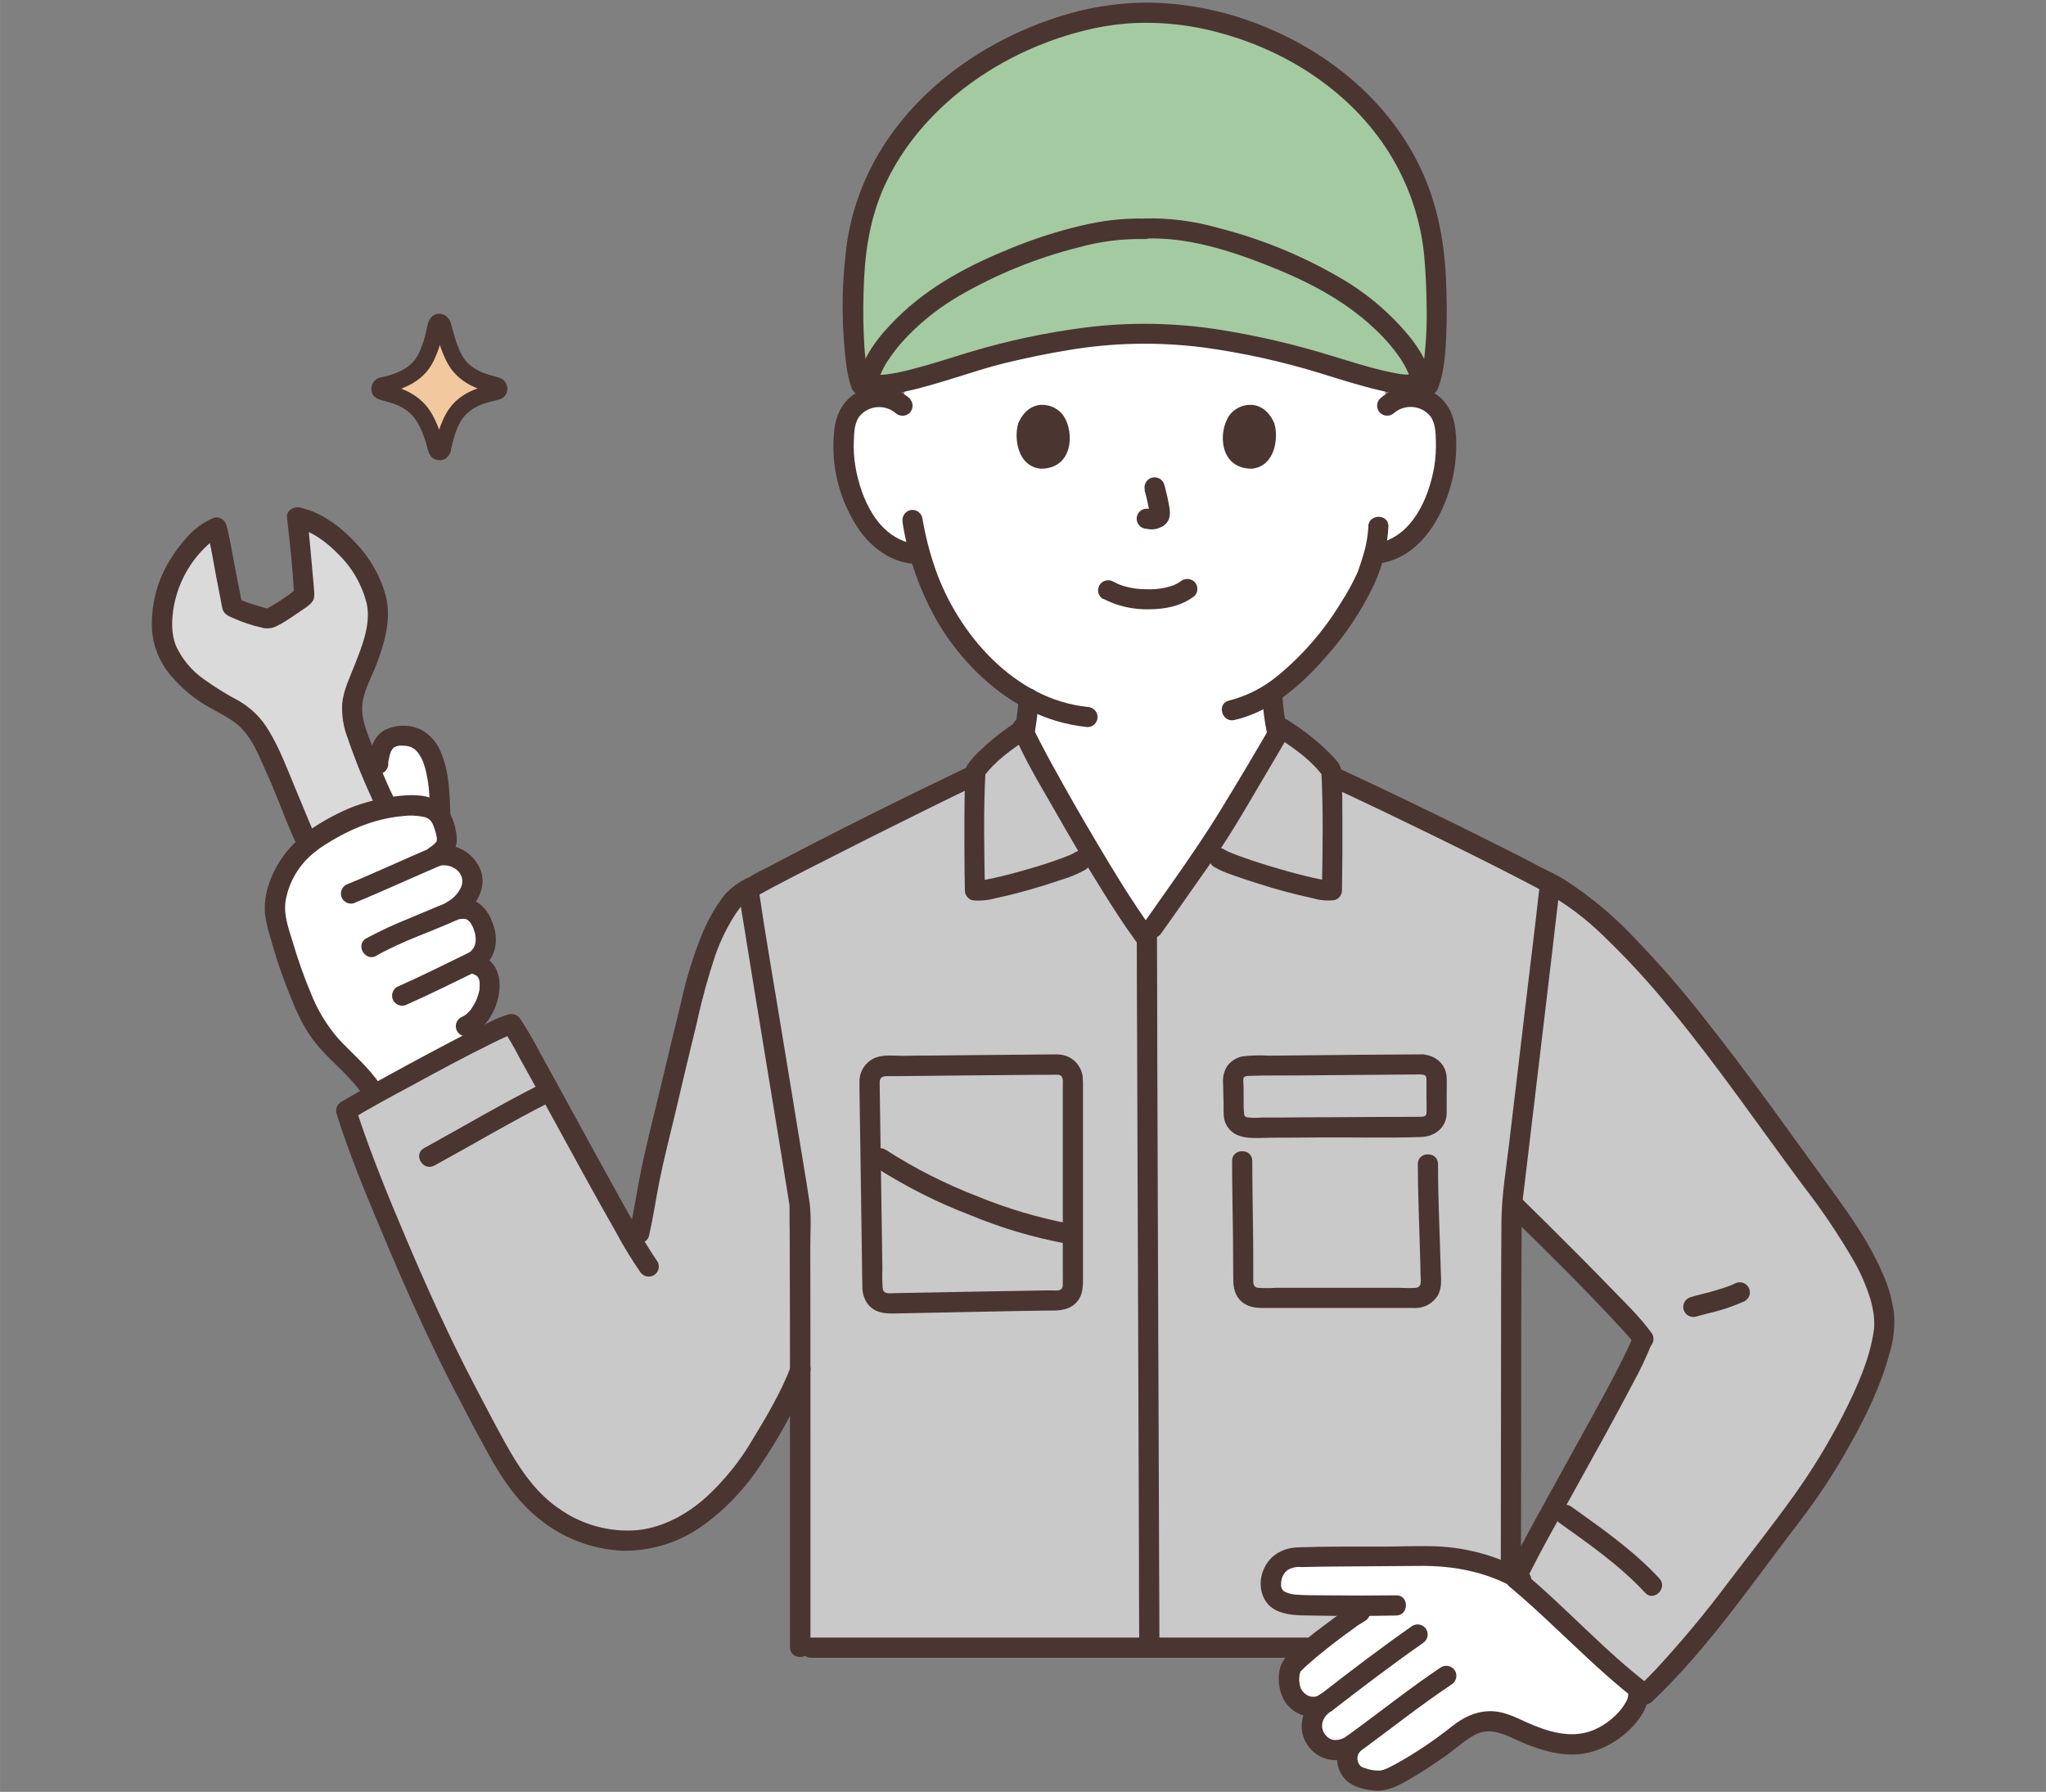 <?xml version="1.0" encoding="UTF-8"?>
<svg id="_レイヤー_1" data-name="レイヤー 1" xmlns="http://www.w3.org/2000/svg" width="50.05mm" height="43.84mm" version="1.1" viewBox="0 0 141.88 124.28">
  <rect x="0" y="0" width="141.88" height="124.28" fill="#808080" stroke="none"/>
  <defs>
    <style>
      .cls-1 {
        fill: #c9c9c9;
      }

      .cls-1, .cls-2, .cls-3, .cls-4, .cls-5, .cls-6 {
        stroke-width: 0px;
      }

      .cls-2 {
        fill: #4b3530;
      }

      .cls-3 {
        fill: #f2c99e;
      }

      .cls-4 {
        fill: #a4caa1;
      }

      .cls-5 {
        fill: #fff;
      }

      .cls-6 {
        fill: #dadada;
      }
    </style>
  </defs>
  <g>
    <path class="cls-5" d="M96.2,28.13c.55-.48,1.28-.69,2-.59.71.1,1.33.52,1.7,1.13.21.42.33.88.35,1.34.15,1.83-.2,3.67-1.02,5.31-.39.83-.95,1.57-1.65,2.16-.57.46-1.24.76-1.96.88l-.34.05c-.16.6-.34,1.11-.43,1.38-.51,1.4-3.16,5.88-6.61,8.2.01,1.62.16,1.86.42,3.33.24,1.36.16,2.57,2.05,3.25.13.05,2.22,1.01,2.5,1.14,0,0-2.81,8.11-13.72,8.11s-11.88-8.77-11.88-8.77c.23-.1,1.16-.43,1.29-.47,1.89-.68,1.81-1.89,2.05-3.25.19-.95.32-1.92.39-2.88-1.64-.93-3.09-2.17-4.28-3.63-1.52-1.86-2.62-4.02-3.25-6.34l-.64-.1c-.72-.12-1.4-.43-1.96-.88-.7-.59-1.26-1.33-1.65-2.16-.82-1.64-1.18-3.48-1.02-5.31.02-.47.14-.93.35-1.34.37-.61.99-1.03,1.7-1.13.72-.11,1.45.11,2,.59,0,0,.79-13.27,16.64-13.27s16.97,13.27,16.97,13.27Z"/>
    <path class="cls-5" d="M70.88,50.48c.56,1.39,2.66,5.03,3.3,6.14,1.26,2.22,3.65,6.19,5.19,8.3l.08.1.48-.67c.81-1.14,3.1-4.41,3.61-5.13,1.1-1.55,4.2-6.83,5.32-8.75"/>
    <path class="cls-2" d="M67.79,55.73c.58-.24,1.18-.41,1.76-.66.76-.32,1.36-.94,1.68-1.7.21-.64.35-1.3.42-1.97.19-.97.32-1.96.39-2.95,0-.39-.31-.7-.7-.7s-.7.31-.7.7c-.06.84-.18,1.68-.33,2.51-.07.62-.19,1.24-.35,1.84,0,0-.08.2-.03.09-.03.06-.06.13-.09.18-.05.1-.11.19-.19.26-.22.23-.49.41-.79.52-.47.19-.95.33-1.42.52-.37.11-.58.49-.49.86.1.37.49.59.86.49h0Z"/>
    <path class="cls-2" d="M87.54,48.23c.03.88.14,1.76.32,2.62.1.75.24,1.49.41,2.23.23.78.76,1.44,1.46,1.83.22.12.44.22.67.31.31.12-.15-.07.1.04.23.1.46.21.69.31.56.25,1.11.51,1.66.76.34.18.76.07.96-.25.19-.33.08-.76-.25-.96-.6-.27-1.2-.55-1.8-.82-.59-.27-1.31-.46-1.77-.93-.47-.49-.51-1.31-.63-2.05-.17-1.07-.4-2.01-.42-3.08-.02-.9-1.42-.91-1.4,0h0Z"/>
    <path class="cls-1" d="M51.92,61.69c.57-.45,10.79-5.61,15.99-8.1,0,0,1.91-.81,3.71-1.56.86,1.65,2.1,3.79,2.56,4.61,1.26,2.22,3.65,6.19,5.19,8.3l.08.1.48-.67c.81-1.14,3.1-4.41,3.61-5.13.88-1.24,3.05-4.88,4.45-7.27,1.31.53,2.49,1.01,2.49,1.01,4.53,2.01,12.96,6.16,16.21,7.88l.53.26c5.11,2.53,11.2,10.68,17.38,19.35,2.02,2.84,6.6,8.24,6.02,11.95-.62,3.96-3.97,9.55-6.36,12.66-3.28,4.26-6.66,9.1-10.19,12.44-2.62-1.98-6.43-5.9-8.98-8.02,1.73-3.58,7.88-14.11,8.76-16.47,1.89,1.18-6.21-6.87-8.91-9.5l-.06-.06c-.01.09-.02.15-.02.19-.04,1.67-.06,18.43-.07,30.63h-49.27c0-5.3.01-12.91,0-19.24-.59,1.5-1.31,2.94-2.16,4.3-1.12,1.79-1.29,2.29-2.96,4.11-2.6,2.85-6.26,4.46-10.33,2.71-3.99-1.71-5.36-5.34-7.17-8.64-3.57-6.51-7.8-17.02-8.87-20.47,1.57-.95,10.42-5.81,11.46-6.02.82,1.17,6.2,11.35,8.63,15.43.13-.54.24-.95.24-.95.18-.78.81-4.63,1.26-6.12,1.08-4.6,2.13-9.06,2.8-11.61.4-1.55,1.27-3.93,2.5-5.39.4-.33.83-.62,1.28-.88"/>
    <path class="cls-2" d="M67.56,52.98c-4.85,2.32-9.67,4.71-14.42,7.22-.6.28-1.17.61-1.72.99-.27.27-.27.72,0,.99.28.26.71.26.99,0-.26.2-.05.05.02,0,.1-.06.2-.12.3-.17.3-.17.61-.33.92-.5.96-.51,1.93-1.01,2.9-1.5,2.56-1.31,5.13-2.6,7.71-3.87,1.33-.66,2.67-1.31,4.01-1.95.33-.2.44-.62.25-.96-.2-.33-.62-.44-.96-.25h0Z"/>
    <path class="cls-2" d="M90.12,53.58c2.72,1.21,5.39,2.49,8.07,3.79,2.53,1.23,5.05,2.47,7.55,3.77.42.22.84.44,1.25.67.13.07.26.15.39.22.08.05.36.25.09.04.28.26.71.26.99,0,.27-.27.27-.72,0-.99-.5-.35-1.03-.66-1.59-.92-1.06-.56-2.12-1.1-3.19-1.63-2.82-1.42-5.66-2.8-8.51-4.15-1.44-.68-2.89-1.36-4.34-2.01-.34-.18-.76-.07-.96.25-.19.33-.08.76.25.96Z"/>
    <path class="cls-2" d="M51.81,60.9c-.58.28-1.11.67-1.55,1.15-.6.78-1.1,1.63-1.49,2.53-.65,1.58-1.17,3.22-1.53,4.89-.5,2.02-.98,4.04-1.46,6.06-.43,1.82-.91,3.64-1.29,5.47-.3,1.43-.5,2.89-.83,4.32-.2.88,1.15,1.25,1.35.37.28-1.21.46-2.46.7-3.68.33-1.66.76-3.3,1.15-4.95.48-2.06.97-4.11,1.47-6.16.34-1.58.77-3.13,1.28-4.67.35-.98.81-1.93,1.37-2.8.12-.19.26-.37.4-.55.03-.03.06-.06.1-.09-.11.1.12-.09.15-.1.29-.21.59-.4.89-.57.79-.44.08-1.65-.71-1.21h0Z"/>
    <path class="cls-2" d="M56.24,114.98h47.77c.9,0,.9-1.4,0-1.4h-47.77c-.9,0-.9,1.4,0,1.4Z"/>
    <path class="cls-5" d="M25.76,75.6c-.93-1.46-2.8-2.74-3.77-4.3-1.19-1.91-2.34-5.47-2.66-6.84-.85-2.06.43-4.7,2.2-6.01,1.41-.99,2.6-1.68,4.24-2.12.81-2.85-.25-5.49,2.44-5.28,2.21.17,2.24,3.74,2.3,5.47.76,1.83.69,2.2-.35,2.91.99-.33,2.07.14,2.51,1.09.39.84-.14,2.02-1.26,2.66,1.57-.51,1.96.62,2.19,1.26.37,1.01-.04,2.02-.91,2.4,2.37.32,1.11,3.77-.34,4.36l.62.88-7.21,3.52Z"/>
    <path class="cls-6" d="M21.33,58.45c-.28-.56-1.76-4.22-2.15-5.07-.68-1.47-1.27-3.2-2.82-4.09-1.77-1.01-3.28-1.77-4.45-3.56-.92-1.41-.76-3.14-.34-4.72.53-2,2.38-4.1,3.45-4.45.18.59.91,4.58,1.1,5.49.32.22,2.1.85,2.54.83.44-.14,1.82-1.07,2.44-1.58-.05-.89-.4-4.59-.5-5.44,2.7.56,6.03,4.31,5.57,7.34-.25,1.67-.89,3-1.49,4.54-.62,1.59-.07,2.84.53,4.32.32.79.91,2.44,1.48,3.56l-5.36,2.82Z"/>
    <path class="cls-2" d="M21.93,58.1c-.23-.45-.38-.86-.55-1.25-.29-.69-.57-1.38-.86-2.07-.57-1.37-1.11-2.83-1.88-4.1-.5-.86-1.22-1.57-2.08-2.07-.86-.45-1.69-.97-2.48-1.54-.79-.57-1.43-1.33-1.85-2.21-.39-.9-.34-1.94-.16-2.89.31-1.6,1.12-3.05,2.32-4.16.14-.13.28-.25.43-.35.08-.06.17-.11.25-.15.03-.02.06-.03.09-.05.11-.05-.14.05.03-.01l-.86-.49c.29,1.02.44,2.09.64,3.13.12.6.23,1.2.35,1.8.03.19.07.38.11.56.11.36.43.49.74.62.62.28,1.27.5,1.94.65.32.1.67.08.98-.05.27-.13.54-.27.79-.44.33-.21.65-.43.97-.65.31-.22.81-.49.92-.88.03-.22.03-.44,0-.66-.02-.31-.05-.62-.08-.92-.12-1.35-.23-2.7-.39-4.04l-.89.68c1.2.26,2.24,1.03,3.08,1.91.95.93,1.62,2.11,1.94,3.4.3,1.42-.32,2.94-.84,4.26-.34.87-.76,1.71-.86,2.65-.05.82.08,1.65.38,2.42.56,1.64,1.22,3.24,1.97,4.8.4.81,1.61.1,1.21-.71-.68-1.36-1.2-2.81-1.74-4.23-.28-.74-.53-1.53-.41-2.34.13-.89.62-1.74.94-2.58.58-1.51,1.06-3.12.69-4.74-.38-1.42-1.11-2.72-2.14-3.78-1.02-1.1-2.35-2.09-3.84-2.42-.4-.09-.94.2-.89.68.21,1.8.4,3.63.5,5.44l.2-.5c-.38.3-.77.58-1.18.85-.21.14-.43.27-.65.4-.09.05-.2.09-.28.15-.09.06.14-.07.13-.01,0,0,.06.01-.04,0-.04,0-.08-.02-.13-.03-.11-.02-.22-.05-.32-.08-.23-.07-.46-.14-.69-.22-.34-.09-.67-.23-.97-.41l.32.42c-.2-.95-.37-1.91-.56-2.87-.17-.87-.3-1.77-.54-2.62-.11-.37-.49-.59-.86-.49-.8.34-1.49.87-2.03,1.54-.72.82-1.3,1.76-1.71,2.78-.4,1.05-.59,2.17-.56,3.29.05,1.2.49,2.34,1.26,3.27.66.8,1.45,1.49,2.33,2.04.83.53,1.84.92,2.55,1.61.69.67,1.11,1.57,1.49,2.43.16.35.32.71.47,1.06.05.11.1.23.15.34.09.2.06.15.14.33.59,1.4,1.1,2.87,1.78,4.23.4.81,1.61.1,1.21-.71h0Z"/>
    <path class="cls-2" d="M21.87,59.04c1.83-1.28,3.83-2.24,6.07-2.44.46-.06.94-.04,1.39.05.29.04.55.22.67.49.11.26.2.53.26.8.01.05.02.11.03.16,0-.06,0-.05,0,.03,0,.03,0,.31,0,.13,0,.08-.04.16-.11.21-.12.13-.26.24-.41.33-.63.43-.26,1.51.54,1.28.68-.2,1.49.07,1.72.79.06.27.02.56-.13.8-.2.37-.51.68-.88.88-.67.4-.23,1.52.54,1.28.2-.07.41-.11.62-.1.1,0,.2.04.28.1-.1-.08.09.09.11.11.11.11-.03-.06.05.06.05.07.09.15.13.22.02.04.04.07.05.11-.03-.07-.03-.07-.01-.03.31.74.33,1.51-.48,1.9-.52.25-.42,1.19.17,1.28.19.02.38.08.54.18.07.04-.07-.06.03.02.01.01.13.13.07.06-.03-.04.08.13.1.18-.06-.13,0,0,0,.03.01.05.03.1.04.15.03.13,0-.05,0,.03,0,.05,0,.11,0,.16,0,.1,0,.2-.01.3,0,.08.02-.08,0,.05-.01.06-.02.11-.04.17-.09.41-.27.79-.51,1.13-.03.06-.07.11-.12.16-.07.08-.15.16-.23.23-.01.01-.14.12-.07.06s-.08.05-.08.05c-.08.05-.16.09-.25.13-.33.2-.44.62-.25.96.2.33.62.44.96.25,2.08-.91,3.09-5.2.17-5.64l.17,1.28c.67-.33,1.16-.94,1.33-1.67.12-.63.04-1.28-.23-1.87-.18-.51-.51-.95-.94-1.26-.59-.38-1.33-.34-1.98-.15l.54,1.28c1.1-.65,2.08-2,1.63-3.34-.51-1.38-2.01-2.12-3.42-1.69l.54,1.28c.68-.47,1.28-1.05,1.2-1.95-.09-.96-.48-2.08-1.38-2.54-.86-.44-1.9-.4-2.84-.28-1.1.14-2.18.41-3.21.82-1.1.47-2.14,1.06-3.11,1.76-.33.2-.44.62-.25.96.2.33.62.44.96.25h0Z"/>
    <path class="cls-2" d="M24.54,62.64c1.07-.44,2.13-.91,3.2-1.38.58-.26,1.17-.51,1.75-.77.22-.09.43-.19.65-.28l.23-.1c.19-.08-.16.07.01,0,.37-.11.58-.49.49-.86-.1-.37-.49-.59-.86-.49-.96.39-1.91.83-2.87,1.25-.61.27-1.22.53-1.83.8-.25.11-.5.22-.75.32-.06.03-.39.17-.17.07-.08.03-.16.07-.24.1-.37.11-.58.49-.49.86.11.37.49.59.86.49h0Z"/>
    <path class="cls-2" d="M26.11,66.28c1.86-1.05,3.71-1.62,5.62-2.49.33-.2.44-.62.25-.96-.2-.33-.62-.44-.96-.25-.05.02-.1.05-.15.07l-.09.04c-.11.05.17-.07.01,0-.2.08-.4.17-.61.25-.56.23-1.11.47-1.67.7-1.06.42-2.1.9-3.11,1.44-.79.44-.08,1.66.71,1.21h0Z"/>
    <path class="cls-2" d="M28.24,69.66c1.66-.73,3.28-1.55,4.91-2.34.33-.2.44-.62.25-.96-.2-.33-.62-.44-.96-.25-1.63.79-3.25,1.61-4.91,2.34-.33.2-.44.62-.25.96.2.33.62.44.96.25h0Z"/>
    <path class="cls-2" d="M21.17,57.83c-1.16.87-2.04,2.07-2.51,3.44-.24.68-.34,1.39-.29,2.11.08.57.21,1.13.39,1.68.32,1.19.71,2.36,1.16,3.5.49,1.26,1.02,2.56,1.85,3.64,1.02,1.34,2.47,2.34,3.39,3.75.49.75,1.71.05,1.21-.71-.79-1.21-1.92-2.13-2.9-3.19-.82-.94-1.47-2.02-1.92-3.18-.47-1.12-.88-2.27-1.22-3.43-.28-.94-.68-1.93-.53-2.93.23-1.38.98-2.61,2.09-3.46.32-.2.43-.62.25-.96-.2-.33-.62-.44-.96-.25h0Z"/>
    <path class="cls-2" d="M26.91,52.96s.01-.09.02-.13c0,.03-.02.13,0,0,.01-.07.02-.14.04-.22.03-.15.07-.3.12-.44.05-.16-.04.05.02-.05.04-.05.07-.12.1-.17-.07.11-.02.03.03-.03.02-.02.05-.04.07-.07.05-.05-.13.06,0,0,.03-.01.18-.09.1-.06-.08.03.1-.03.13-.04.04,0,.08-.02.12-.03-.03,0-.14,0,0,0,.1,0,.19-.01.29,0s.2,0,.3.02c-.14-.01,0,0,.06.02s.12.04.18.05c.12.03,0,0-.02-.01.04.02.08.04.11.06.05.03.1.06.15.09.1.06,0,0-.02-.02.02.02.05.04.08.07.04.04.09.08.13.13.02.03.04.05.07.08.06.06-.07-.11,0,0s.15.22.21.34c.03.06.06.12.09.18.01.03.05.12,0-.01.02.04.04.09.05.13.11.29.19.59.25.9.03.14.05.28.08.43,0,.03.04.28.02.12,0,.08.02.16.03.25.07.65.09,1.29.11,1.94,0,.39.31.7.7.7s.7-.31.7-.7c-.05-1.4-.07-2.88-.61-4.19-.24-.71-.74-1.31-1.4-1.68-.81-.39-1.75-.38-2.55.02-.85.48-1.03,1.46-1.14,2.35,0,.39.31.7.7.7.38,0,.69-.32.7-.7h0Z"/>
    <path class="cls-2" d="M56.2,114.26c0-4.92,0-9.84,0-14.76,0-4.36,0-8.71-.01-13.07,0-.98.08-2.03-.05-3.01-.12-.84-.26-1.68-.4-2.52-.58-3.55-1.16-7.11-1.75-10.66-.46-2.81-.95-5.61-1.36-8.42,0-.01-.02-.18-.02-.18,0,0,.03.24,0,.04-.01-.38-.32-.69-.7-.7-.39,0-.7.31-.7.7.1.87.25,1.73.39,2.59.26,1.61.52,3.21.78,4.82.6,3.68,1.21,7.36,1.81,11.04.18,1.1.36,2.2.53,3.29.02.11.03.23.05.34-.04-.19-.01-.18-.02-.04,0,.08,0,.15,0,.23,0,.49,0,.98.01,1.47.02,4.07.02,8.14.02,12.21,0,5.01,0,10.03,0,15.04v1.58c0,.9,1.4.9,1.4,0h0Z"/>
    <path class="cls-2" d="M106.72,61.84c-.25,2.29-.54,4.58-.81,6.87-.42,3.57-.85,7.14-1.27,10.71-.21,1.74-.5,3.48-.52,5.24-.03,3.78-.03,7.55-.03,11.33,0,5.47-.02,10.94-.02,16.42,0,.65,0,1.29,0,1.94,0,.9,1.4.9,1.4,0,0-5.47.01-10.95.02-16.42,0-4.15,0-8.3.03-12.45-.02-.69,0-1.39.05-2.08.12-.97.23-1.94.35-2.91.41-3.48.83-6.95,1.24-10.43.31-2.64.63-5.27.93-7.91.01-.09.02-.19.03-.28,0-.39-.31-.7-.7-.7-.38,0-.69.32-.7.7h0Z"/>
    <path class="cls-2" d="M78.83,64.93c0,2.07.01,4.14.02,6.21.01,3.82.03,7.64.04,11.46.02,4.45.03,8.89.05,13.34.01,3.87.03,7.74.04,11.62,0,2.15.01,4.3.02,6.44v.27c0,.9,1.4.9,1.4,0,0-1.86-.01-3.73-.02-5.59-.01-3.71-.03-7.43-.04-11.14-.02-4.44-.03-8.88-.05-13.32-.01-3.97-.03-7.93-.04-11.9,0-2.34-.01-4.68-.02-7.02v-.36c0-.9-1.4-.9-1.4,0Z"/>
    <path class="cls-2" d="M45.59,87.5c-.52-.76-1-1.55-1.45-2.36-.74-1.28-1.46-2.58-2.17-3.88-1.51-2.73-2.99-5.48-4.5-8.2-.42-.82-.89-1.62-1.39-2.39-.17-.27-.49-.39-.79-.32-.53.15-1.04.37-1.53.64-.85.41-1.68.84-2.52,1.28-1.89.99-3.77,2.01-5.64,3.05-.65.36-1.31.73-1.95,1.11-.27.16-.4.49-.32.79.87,2.79,2,5.5,3.13,8.19,1.52,3.64,3.13,7.26,4.93,10.77.83,1.61,1.68,3.23,2.56,4.82.89,1.6,1.95,3.15,3.39,4.31,1.66,1.37,3.72,2.16,5.87,2.25,1.99.02,3.93-.6,5.54-1.76,1.6-1.16,2.96-2.6,4.03-4.25,1.13-1.67,2.12-3.44,2.95-5.28.16-.37.32-.74.46-1.12.1-.37-.12-.76-.49-.86-.37-.09-.75.12-.86.49-.69,1.81-1.68,3.46-2.68,5.11-.86,1.47-1.94,2.8-3.19,3.95-1.32,1.19-2.99,2.11-4.78,2.29-1.94.16-3.87-.38-5.45-1.51-1.43-.98-2.47-2.4-3.33-3.88-.88-1.51-1.67-3.08-2.49-4.63-1.75-3.34-3.31-6.78-4.78-10.25-1.17-2.76-2.31-5.54-3.26-8.37-.07-.21-.14-.43-.21-.64l-.32.79c1.39-.84,2.83-1.61,4.26-2.38,1.81-.99,3.63-1.97,5.48-2.88.36-.18.71-.35,1.08-.51.1-.04.2-.08.06-.03.05-.02.11-.04.16-.07.08-.03.17-.06.26-.08l-.79-.32c.43.65.82,1.32,1.17,2.01.69,1.23,1.36,2.46,2.04,3.69,1.53,2.79,3.04,5.59,4.62,8.35.51.96,1.07,1.88,1.69,2.78.2.33.62.44.96.25.33-.2.44-.62.25-.96h0Z"/>
    <path class="cls-2" d="M104.42,84.02c2.64,2.57,5.27,5.16,7.77,7.86.26.28.52.56.77.85.09.11.19.22.28.33.04.05.08.1.12.15-.09-.12-.05-.07,0,.01.2.33.62.44.96.25.33-.2.44-.62.25-.96-.84-1.17-1.92-2.2-2.92-3.23-1.42-1.47-2.87-2.92-4.32-4.36-.64-.64-1.29-1.27-1.93-1.9-.65-.63-1.64.36-.99.99h0Z"/>
    <path class="cls-2" d="M117.61,91.32c.47-.14.94-.24,1.41-.37.68-.18,1.34-.42,1.98-.71.33-.2.45-.62.25-.96-.2-.33-.62-.44-.96-.25-.07.03-.14.07-.22.1-.08.04.12-.05,0,0l-.1.04c-.15.06-.3.11-.45.16-.3.1-.61.19-.92.28-.45.12-.92.22-1.36.36-.37.1-.59.49-.49.86s.49.59.86.49h0Z"/>
    <path class="cls-2" d="M30.12,80.84c2.66-1.45,5.27-3.01,7.98-4.38.81-.41.1-1.62-.71-1.21-2.71,1.37-5.32,2.92-7.98,4.38-.79.43-.09,1.64.71,1.21Z"/>
    <path class="cls-2" d="M108.2,105.67c2.05,1.46,4.16,2.94,5.88,4.8.61.66,1.6-.33.99-.99-1.79-1.94-4.02-3.49-6.16-5.02-.33-.19-.76-.08-.96.25-.19.34-.08.76.25.96h0Z"/>
    <path class="cls-5" d="M113.61,117.55c0,1.19-2.05,3.25-4.11,3.4-2.04.15-3.38-.63-4.92-1.31-.69-.3-1.46-.34-2.18-.12-.84.24-1.71,1.15-2.4,1.6-1,.66-2.68,1.87-3.96,2.32-.47.17-1.53-.04-1.97-.29-.66-.42-.85-1.3-.43-1.96.05-.07.1-.14.15-.2-.74.52-1.81.64-2.49-.28-.57-.81-.39-1.92.42-2.5.08-.06.17-.11.25-.15-.82.65-1.76.26-2.25-.38-.46-.61-.46-1.96.03-2.34.98-.98,3.99-3.25,4.55-3.54l.87-.43c-1.56,0-3.61,0-4.62-.02-.94-.02-2.43-.02-2.46-1.43-.06-.98.69-1.83,1.68-1.89.9-.03,3.03-.06,3.96-.06,1.16,0,3.23,0,4.3-.03,3-.08,5.24.42,7.42,1.68l8.14,7.93Z"/>
    <path class="cls-2" d="M105.83,109.02c-2.06-1.16-4.37-1.77-6.73-1.78-1.09-.02-2.18.03-3.27.03-.95,0-1.91,0-2.86,0-.98,0-1.96.02-2.93.05-1.14.03-2.09.6-2.48,1.71-.34.97-.06,2.15.9,2.64.73.37,1.58.37,2.38.38,1.99.04,3.99.04,5.98,0,.9-.01.9-1.42,0-1.4-1.63.02-3.27.02-4.9,0-.7,0-1.4,0-2.09-.05-.27-.02-.54-.1-.78-.22-.06-.05-.12-.11-.16-.18.03.06-.04-.13-.05-.17-.01-.08-.01-.16,0-.24.01-.35.17-.67.44-.89.29-.17.63-.25.96-.21.91-.02,1.83-.04,2.74-.04,1.81-.02,3.62-.02,5.42-.04,2.38-.03,4.66.4,6.74,1.59.78.45,1.49-.76.71-1.21h0Z"/>
    <path class="cls-2" d="M93.97,111.21c-.29.16-.57.35-.84.56-.44.32-.88.64-1.31.97-.89.65-1.75,1.36-2.55,2.12-.27.27-.27.72,0,.99s.72.27.99,0c.33-.32.68-.62,1.03-.92.23-.19.46-.38.69-.56.11-.08.21-.17.32-.25l.18-.14c.06-.05.06-.05,0,0l.09-.07c.43-.33.86-.65,1.3-.96.25-.2.52-.37.8-.53.33-.2.45-.63.25-.96s-.63-.45-.96-.25h0Z"/>
    <path class="cls-2" d="M97.95,112.76c-2.2,1.54-4.34,3.17-6.46,4.82-.27.27-.27.72,0,.99.28.26.71.26.99,0,2-1.55,4.08-3.13,6.18-4.6.33-.2.44-.62.25-.96-.2-.33-.62-.44-.96-.25h0Z"/>
    <path class="cls-2" d="M99.94,115.63c-2.23,1.49-4.33,3.18-6.5,4.75-.33.2-.44.62-.25.96.2.33.62.44.96.25,2.17-1.58,4.27-3.26,6.5-4.75.33-.2.44-.62.25-.96-.2-.33-.62-.44-.96-.25Z"/>
    <path class="cls-2" d="M89.27,114.86c-.79.68-.71,2.18-.25,3.02.61,1.11,2,1.52,3.11.92.07-.04.14-.08.2-.12.71-.53.1-1.65-.71-1.21-1.22.66-1.76,2.26-1.01,3.47.77,1.26,2.35,1.47,3.54.66l-.85-1.1c-.66.71-.77,1.78-.25,2.61.48.77,1.4,1,2.25,1.08.89.09,1.69-.35,2.44-.78.8-.45,1.56-.97,2.32-1.49.75-.5,1.41-1.16,2.21-1.59.91-.49,1.8-.16,2.66.24,1.75.81,3.74,1.51,5.67.87.98-.33,1.87-.9,2.58-1.65.57-.61,1.1-1.37,1.13-2.23.03-.9-1.38-.9-1.4,0,0,.03-.03.21,0,.06-.01.07-.03.13-.05.2-.03.09-.07.17-.12.25-.15.27-.33.51-.54.73-.49.53-1.09.95-1.76,1.22-1.52.6-3.18.07-4.59-.57-.86-.39-1.67-.81-2.64-.76-.99.04-1.77.46-2.54,1.06-1.23.98-2.54,1.86-3.92,2.62-.19.1-.38.2-.58.29-.07.03-.13.06-.2.08-.03,0-.26.07-.2.06-.35.02-.71-.02-1.04-.14-.27-.08-.42-.13-.54-.41-.11-.25-.07-.55.12-.76.51-.56-.16-1.57-.85-1.1-.55.37-1.22.47-1.62-.16-.37-.58-.05-1.25.51-1.56l-.71-1.21c-.24.23-.6.29-.91.16-.22-.1-.39-.27-.51-.48-.1-.25-.14-.53-.12-.8,0-.11.02-.22.06-.33.04-.12,0-.07.11-.17.68-.59-.31-1.58-.99-.99h0Z"/>
    <path class="cls-2" d="M106.86,61.72c1.59.85,3.05,1.93,4.34,3.2,1.69,1.62,3.27,3.35,4.74,5.17,3.25,3.94,6.12,8.15,9.17,12.24,1.24,1.6,2.37,3.28,3.39,5.03.48.82.86,1.69,1.16,2.6.12.38.21.78.27,1.18.02.2.04.41.04.61,0,.09,0,.18,0,.28,0,.05-.03.27-.02.2-.28,2.05-1.2,4.04-2.12,5.87-1.01,1.97-2.16,3.86-3.45,5.66-1.46,2.03-3.01,4-4.53,5.99-1.55,2.08-3.22,4.08-4.98,5.99-.42.44-.85.87-1.28,1.29l.85-.11c-3.15-2.39-5.8-5.38-8.84-7.91l.11.85c1.08-2.23,2.32-4.38,3.51-6.55,1.36-2.46,2.74-4.92,4.04-7.41.48-.87.9-1.76,1.27-2.68.1-.37-.12-.76-.49-.86-.37-.09-.75.12-.86.49-.02.06-.05.12-.07.18-.05.13.07-.16.01-.03-.02.04-.03.07-.05.11-.08.18-.17.37-.25.55-.21.43-.42.86-.64,1.29-.59,1.15-1.21,2.28-1.83,3.41-1.39,2.54-2.8,5.05-4.18,7.59-.57,1.06-1.15,2.11-1.67,3.19-.16.28-.11.62.11.85,3.13,2.6,5.88,5.66,9.12,8.13.28.16.62.11.85-.11,3.9-3.71,6.95-8.23,10.21-12.47,1.31-1.71,2.5-3.52,3.54-5.41,1.11-1.98,2.12-4.08,2.71-6.29.27-.87.37-1.79.31-2.7-.13-.99-.4-1.96-.82-2.87-.83-1.93-2.03-3.68-3.26-5.38-2.97-4.09-5.88-8.22-9.02-12.18-1.54-1.98-3.19-3.88-4.93-5.68-1.4-1.49-2.97-2.8-4.68-3.92-.34-.22-.7-.41-1.06-.6-.81-.4-1.52.81-.71,1.21h0Z"/>
    <path class="cls-1" d="M90.7,51.82c-.59-.48-1.2-.93-1.85-1.33-1.07,1.83-3.93,6.7-5.15,8.5.52.33.85.53.85.53.99.63,7.06,2.41,7.82,2.23.04-2.24.04-6.79-.04-8.29-.47-.61-1.02-1.16-1.63-1.64Z"/>
    <path class="cls-1" d="M69.45,51.68c.48-.38.97-.74,1.49-1.07.63,1.47,2.63,4.94,3.25,6.02.41.72.94,1.62,1.51,2.58l-.78.49c-.99.63-6.55,2.22-7.31,2.05-.04-2.24-.05-6.79.04-8.29.52-.67,1.13-1.27,1.81-1.78Z"/>
    <path class="cls-2" d="M70.21,50.67c.78,1.9,1.87,3.69,2.89,5.47,1.1,1.94,2.23,3.86,3.41,5.75.72,1.15,1.46,2.3,2.26,3.39.2.33.62.44.96.25.33-.2.44-.62.25-.96-1.46-2.01-2.75-4.14-4.01-6.27-1.02-1.72-2.01-3.45-2.97-5.2-.3-.54-.59-1.08-.87-1.63-.12-.22-.23-.45-.34-.67-.05-.1-.1-.21-.15-.31-.02-.05-.04-.09-.06-.14-.06-.14.04.1-.02-.04-.11-.37-.49-.58-.86-.49-.37.1-.59.49-.49.86Z"/>
    <path class="cls-2" d="M88.25,50.13c-1.17,2.01-2.35,4-3.56,5.98-1,1.64-2.08,3.22-3.18,4.79-.73,1.03-1.45,2.07-2.18,3.1-.19.33-.08.76.25.96.34.19.76.08.96-.25,1.21-1.69,2.39-3.4,3.59-5.1,1.28-1.82,2.38-3.77,3.51-5.68.61-1.03,1.22-2.06,1.82-3.1.46-.78-.76-1.49-1.21-.71h0Z"/>
    <path class="cls-2" d="M70.54,50.03c-.93.6-1.8,1.28-2.6,2.05-.33.3-.63.64-.88,1.01-.17.28-.13.7-.14,1.03-.05,1.66-.05,3.32-.04,4.97,0,.89.01,1.78.03,2.67,0,.31.21.59.51.68.55.06,1.11,0,1.65-.15.76-.16,1.51-.35,2.25-.56.78-.22,1.55-.46,2.31-.72.57-.17,1.12-.4,1.64-.69.77-.47.06-1.69-.71-1.21-.08.05-.17.1-.26.14-.04.02-.08.04-.13.06-.18.08.05-.02-.07.03-.28.11-.56.22-.85.32-.74.26-1.48.49-2.23.7-.73.21-1.46.4-2.2.56-.27.06-.54.11-.81.15.21-.03-.09,0-.16.01-.15,0-.25-.02-.06.02l.51.68c-.05-2.76-.11-5.54.04-8.29l-.1.35c.73-1.02,1.94-1.89,3-2.58.75-.49.05-1.7-.71-1.21h0Z"/>
    <path class="cls-2" d="M88.73,51.24c1.07.69,2.27,1.56,3,2.58l-.1-.35c.14,2.75.09,5.54.04,8.29l.51-.68c-.08.02.22.01.08-.01-.04,0-.08,0-.12,0-.05,0-.1,0-.15-.01-.2-.02.11.02-.03,0-.3-.05-.61-.11-.91-.18-.79-.18-1.58-.39-2.36-.62-.8-.23-1.6-.48-2.39-.76-.32-.11-.63-.23-.94-.35-.12-.05.12.06-.06-.03-.05-.02-.11-.05-.16-.07-.08-.04-.16-.08-.24-.13-.77-.48-1.47.74-.71,1.21.39.22.8.4,1.23.54.6.22,1.21.42,1.82.61,1.26.41,2.54.75,3.84,1.03.48.14.98.18,1.47.12.3-.09.51-.36.51-.68.03-1.68.04-3.35.03-5.03,0-.79-.01-1.58-.03-2.37,0-.27,0-.55-.03-.82-.03-.49-.41-.86-.74-1.2-.86-.88-1.83-1.65-2.87-2.31-.76-.49-1.46.72-.71,1.21h0Z"/>
    <path class="cls-2" d="M98.59,73.13c-2.86.01-5.72.04-8.57.07l-2.04.02c-.61-.04-1.22-.02-1.83.05-.43.09-.81.34-1.07.7-.22.37-.31.81-.26,1.24,0,.45.02.9.03,1.34.01.48-.05,1.02.18,1.45.59,1.14,2.01.92,3.08.91,1.2,0,2.4-.01,3.6-.02,2.28-.01,4.58.05,6.86-.03.92-.03,1.71-.64,1.75-1.6.01-.41,0-.82,0-1.23s.02-.86,0-1.29c-.04-.96-.81-1.58-1.74-1.61-.9-.04-.9,1.37,0,1.4.32.01.34.15.34.4v1.24c0,.34.02.69,0,1.04-.02.26-.27.25-.53.25-2.07,0-4.14.02-6.21.03-1.11,0-2.22.01-3.33.02-.45,0-.9,0-1.35,0-.33.03-.67.03-1-.01-.21-.05-.21-.12-.23-.29-.05-.44-.02-.9-.03-1.35,0-.22,0-.44-.01-.66-.02-.14-.02-.28,0-.42.06-.15.26-.16.42-.16,1.12-.04,2.24-.02,3.37-.03,2.86-.02,5.72-.05,8.57-.07.9,0,.9-1.41,0-1.4Z"/>
    <path class="cls-2" d="M85.44,80.52c0,1.67.04,3.34.06,5.01,0,.99.02,1.99.02,2.98,0,.6.02,1.15.44,1.63.46.51,1.05.58,1.7.58,2.38,0,4.75,0,7.13,0h3.21c.68.05,1.32-.27,1.69-.84.32-.54.24-1.18.22-1.78-.06-2.45-.19-4.9-.19-7.36,0-.9-1.4-.9-1.4,0,0,2.04.1,4.07.15,6.11.02.53.03,1.06.04,1.58,0,.32.13.82-.31.89-.4.03-.8.02-1.2,0h-1.58s-6.92,0-6.92,0c-.42.03-.84.03-1.26,0-.39-.05-.33-.4-.33-.71,0-.91,0-1.81-.01-2.72-.02-1.79-.06-3.58-.06-5.37,0-.9-1.4-.9-1.4,0h0Z"/>
    <path class="cls-2" d="M73.37,73.13c-2.89.02-5.78.05-8.68.08-.69,0-1.38.01-2.06.02-.59,0-1.31-.09-1.87.11-.71.26-1.18.95-1.16,1.7,0,.19,0,.37,0,.56.06,3.9.12,7.81.17,11.71,0,.62.02,1.23.03,1.85-.02.43.09.85.32,1.21.48.68,1.19.75,1.95.73,2.84-.06,5.68-.11,8.51-.17.66-.01,1.32-.02,1.98-.03.73,0,1.47.04,2.04-.52.48-.48.5-1.07.5-1.69v-13.03c.01-.33,0-.66-.02-.98-.11-.87-.84-1.54-1.72-1.54-.9-.04-.9,1.36,0,1.4.42.02.34.48.34.78v12.49c0,.42.01.84,0,1.26,0,.14,0,.26-.13.36-.16.12-.45.07-.64.07-.29,0-.59,0-.88.01-2.78.04-5.56.1-8.33.15l-1.64.03c-.35,0-.81.12-.87-.33-.03-.44-.04-.89-.02-1.33-.06-3.82-.11-7.63-.17-11.45,0-.5-.02-1-.02-1.49,0-.36.18-.45.53-.45.56,0,1.11,0,1.67-.01,2.83-.03,5.65-.06,8.48-.08.56,0,1.13,0,1.69-.01.9,0,.9-1.41,0-1.4Z"/>
    <path class="cls-2" d="M60.74,80.98c2.06,1.31,4.24,2.42,6.52,3.29,2.14.89,4.38,1.56,6.66,1.98.37.09.75-.12.86-.49.1-.37-.12-.76-.49-.86-2.24-.42-4.44-1.07-6.55-1.94-2.2-.85-4.31-1.92-6.3-3.2-.76-.5-1.46.72-.71,1.21h0Z"/>
    <path class="cls-2" d="M96.69,28.63c.75-.62,1.87-.52,2.49.23.35.46.38,1.13.39,1.68.02.61-.01,1.22-.11,1.82-.38,2.22-1.56,4.92-4.03,5.34-.37.11-.59.49-.49.86.11.37.49.58.86.49,2.49-.43,3.98-2.75,4.69-4.99.39-1.22.55-2.5.48-3.78-.07-1.23-.43-2.39-1.56-3.04-1.2-.67-2.68-.51-3.71.4-.27.28-.27.72,0,.99.28.27.71.27.99,0h0Z"/>
    <path class="cls-2" d="M94.89,36.51c-.04.72-.17,1.43-.39,2.11-.08.27-.17.53-.26.8-.03.08-.05.16-.08.23,0,.02-.02.04-.03.07-.06.16.02-.05,0,0-.32.7-.69,1.38-1.11,2.03-1.19,1.97-2.7,3.72-4.48,5.17-.97.79-2.1,1.36-3.31,1.67-.88.2-.51,1.55.37,1.35,2.5-.57,4.58-2.37,6.23-4.25,1.4-1.54,2.57-3.28,3.46-5.16.58-1.26.92-2.63.99-4.01.03-.9-1.37-.9-1.4,0h0Z"/>
    <path class="cls-2" d="M63.09,27.64c-.89-.79-2.14-1.02-3.26-.61-1.21.48-1.81,1.49-1.97,2.74-.29,2.5.34,5.02,1.79,7.08.82,1.11,1.94,1.97,3.33,2.21.37.09.75-.12.86-.49.1-.37-.12-.76-.49-.86-2.47-.42-3.65-3.13-4.03-5.34-.1-.6-.14-1.21-.11-1.82.02-.56.04-1.22.39-1.68.63-.75,1.74-.85,2.49-.23.28.26.71.26.99,0,.27-.28.27-.72,0-.99h0Z"/>
    <path class="cls-2" d="M62.59,36.26c.39,2.48,1.25,4.87,2.52,7.04,1.45,2.39,3.56,4.55,6.05,5.85,1.32.7,2.76,1.13,4.25,1.28.39,0,.7-.31.7-.7,0-.38-.32-.69-.7-.7-5.05-.52-8.98-5.05-10.56-9.6-.4-1.16-.7-2.34-.9-3.55-.11-.37-.49-.59-.86-.49-.37.11-.58.49-.49.86h0Z"/>
    <path class="cls-4" d="M96.6,9.74c-3.89-5.76-10.97-8.86-17.21-8.86-7.74,0-19.08,6.06-20.07,16.94-.18,1.97-.33,6.33.28,8.5.34.15.62.26.62.26,1.46.63,6.59-1.41,9.18-2.03,2.72-.65,6.75-1.47,10.01-1.4,3.26-.07,7.29.75,10,1.4,2.59.62,7.72,2.66,9.18,2.03,0,0,.28-.12.62-.26.61-2.17.46-6.53.28-8.5-.25-2.89-1.24-5.67-2.87-8.08Z"/>
    <path class="cls-2" d="M60.4,26.52c-.39-1.05-.45-2.15-.5-3.26-.06-1.31-.04-2.62.02-3.93.12-2.4.55-4.72,1.63-6.89,2.11-4.26,6.06-7.46,10.39-9.25,1.04-.43,2.12-.79,3.21-1.06.98-.25,1.99-.42,3-.5,2.22-.16,4.45.08,6.59.69,4.64,1.28,8.97,4.12,11.56,8.23,1.38,2.19,2.23,4.68,2.47,7.26.1,1.14.15,2.28.16,3.43.03,1.27-.03,2.55-.19,3.81-.06.5-.18.99-.35,1.47-.1.37.12.76.49.86.37.09.75-.12.86-.49.42-1.14.5-2.43.55-3.63.06-1.34.04-2.68-.02-4.02-.14-2.7-.65-5.3-1.84-7.74-2.29-4.72-6.65-8.16-11.51-9.95-2.33-.87-4.79-1.33-7.27-1.37-2.23,0-4.45.37-6.56,1.09-4.74,1.58-9.13,4.62-11.84,8.86-1.46,2.29-2.36,4.88-2.62,7.58-.29,2.56-.26,5.16.07,7.71.07.5.18.99.35,1.47.11.37.49.58.86.49.37-.11.59-.49.49-.86h0Z"/>
    <path class="cls-2" d="M79.39,15.16c-1.5-.03-2.99.14-4.45.5-1.61.38-3.19.89-4.72,1.51-2.93,1.18-5.75,2.64-8.01,4.88-1.22,1.21-2.51,2.74-2.7,4.52,0,.31.21.59.51.68.83.33,1.91.08,2.74-.09,1.22-.26,2.41-.63,3.6-1,1.1-.34,2.19-.7,3.3-.97,1.45-.35,2.92-.66,4.39-.9,3.11-.53,6.28-.59,9.41-.19,2.71.37,5.39.96,8.01,1.76,1.36.42,2.72.86,4.11,1.19.6.15,1.22.26,1.84.31.45.06.9.02,1.33-.13.3-.09.51-.36.51-.68-.17-1.55-1.17-2.88-2.2-3.99-1.12-1.21-2.41-2.26-3.82-3.11-2.74-1.64-5.71-2.87-8.8-3.65-1.65-.47-3.35-.69-5.06-.65-.9.04-.9,1.44,0,1.4,2.91-.13,5.87.81,8.55,1.87,2.66,1.05,5.28,2.38,7.37,4.36.66.61,1.26,1.29,1.77,2.03.22.31.4.64.56.99.05.12.1.25.14.38.02.07.04.15.06.22,0,.03.05.3.03.17l.51-.68c-.07.03-.14.04-.21.07-.18.06.07.01-.09.02-.2,0-.41,0-.62,0-.2-.01-.39-.04-.59-.08-.28-.05-.56-.11-.83-.17-1.21-.28-2.4-.66-3.59-1.02-2.53-.79-5.12-1.4-7.73-1.82-3.13-.51-6.33-.57-9.48-.17-2.73.35-5.42.93-8.05,1.72-1.34.41-2.67.85-4.02,1.19-.31.08-.63.15-.95.22-.28.05-.56.1-.74.12-.23.03-.47.04-.7.03-.04,0-.07,0-.11,0-.18-.01.14.04-.02,0-.09-.02-.17-.05-.26-.08l.51.68c-.02.14.02-.09.02-.1.02-.07.03-.15.05-.22.04-.13.08-.26.13-.38.12-.28.26-.55.43-.81.43-.67.93-1.29,1.49-1.85,1.03-1.05,2.2-1.96,3.47-2.7,2.6-1.51,5.4-2.65,8.31-3.38,1.49-.42,3.04-.61,4.59-.58.9.04.9-1.36,0-1.4Z"/>
    <path class="cls-2" d="M76.5,41.53c.98.5,2.06.76,3.16.73,1.12,0,2.27-.22,3.17-.92.27-.27.27-.72,0-.99-.28-.26-.71-.26-.99,0,.2-.16.02-.02-.04.02-.06.04-.13.08-.2.12-.04.02-.27.12-.11.06-.09.04-.18.07-.28.1-.54.17-1.1.24-1.66.22-.54.01-1.07-.06-1.58-.21-.1-.03-.2-.07-.3-.1-.03-.01-.06-.03-.1-.04.18.06.03.01,0,0-.12-.06-.25-.12-.37-.18-.34-.19-.76-.08-.96.25-.19.34-.08.76.25.96h0Z"/>
    <path class="cls-2" d="M79.37,34c.15.54.27,1.08.36,1.63l-.03-.19c.01.07.01.15,0,.23l.03-.19s-.01.07-.02.1l.07-.17s-.02.04-.04.07l.11-.14s-.03.04-.05.05l.14-.11s-.08.05-.13.07l.17-.07c-.07.03-.14.05-.22.06l.19-.02c-.07,0-.14,0-.2,0l.19.02c-.08-.01-.15-.03-.23-.04-.18-.04-.37-.02-.54.07-.33.2-.45.62-.25.96,0,0,0,0,0,0,.09.16.24.28.42.32.16.02.32.06.49.07.24,0,.49-.05.7-.17.28-.12.48-.36.56-.65.05-.24.05-.48,0-.72-.09-.53-.21-1.05-.35-1.56-.1-.37-.49-.59-.86-.49-.37.1-.59.49-.49.86h0Z"/>
    <path class="cls-2" d="M70.6,29.41c-.27.89-.1,2.93,1.58,3.1,2.22-.01,2.34-2.48,1.59-3.64-.61-.95-2.41-1.34-3.18.54Z"/>
    <path class="cls-2" d="M88.38,29.41c.27.89.09,2.93-1.58,3.1-2.22-.01-2.34-2.48-1.59-3.64.61-.95,2.41-1.34,3.18.54Z"/>
  </g>
  <g>
    <path class="cls-3" d="M30.69,31.17c-.05.22-.36.23-.42,0-.24-.92-.61-2.02-1.17-2.67-.69-.8-1.68-1.14-2.59-1.33-.23-.05-.23-.38,0-.42.91-.19,1.91-.53,2.58-1.25.63-.68.99-2.06,1.19-3,.05-.23.37-.23.42,0,.22.94.62,2.32,1.26,3,.66.71,1.61,1.05,2.5,1.25.23.05.23.38,0,.42-.94.19-1.97.51-2.66,1.31-.56.65-.88,1.77-1.1,2.7h0Z"/>
    <path class="cls-2" d="M30.14,31.02v-.03c.07-.07.14-.14.21-.21.12-.03.24-.02.36.05l.15.25c-.2-.5-.3-1.04-.51-1.54-.22-.54-.48-1.05-.87-1.48-.36-.41-.84-.74-1.34-.97-.26-.12-.52-.22-.78-.3-.19-.06-.59-.12-.67-.18l.21.21c.02.09.02.18,0,.27l-.21.21c.09-.07.53-.13.73-.2.29-.09.57-.2.84-.33.55-.26,1.05-.63,1.42-1.11.34-.45.57-.98.75-1.51.09-.26.16-.52.23-.78.04-.14.07-.28.1-.42.01-.05.02-.1.04-.16,0-.04.06-.16.03-.12l-.21.21c-.12.03-.24.02-.36-.05l-.15-.25c.19.49.27,1.03.45,1.53.19.52.41,1.05.74,1.5.35.47.82.85,1.35,1.12.28.14.58.26.88.36.2.07.64.14.73.21l-.21-.21c-.02-.09-.02-.18,0-.27l.21-.21s-.02.01-.06.02c-.07.01-.15.03-.22.05-.12.03-.23.06-.35.09-.27.08-.54.17-.8.28-.52.22-1.01.53-1.4.95-.75.82-1.06,1.97-1.31,3.02-.17.72.94,1.03,1.11.31.21-.87.43-1.92,1.08-2.58.32-.32.72-.56,1.15-.72.23-.08.46-.15.7-.21.23-.06.48-.08.68-.21.54-.35.41-1.19-.18-1.4-.46-.16-.94-.23-1.38-.45-.4-.2-.78-.45-1.05-.82s-.44-.79-.59-1.22c-.15-.44-.25-.89-.39-1.34-.16-.54-.81-.84-1.28-.44-.35.31-.37.92-.49,1.35-.12.44-.27.89-.48,1.3-.44.84-1.28,1.25-2.17,1.49-.22.06-.49.08-.69.2-.25.15-.4.43-.39.72.02.67.66.74,1.16.88.5.14.99.34,1.4.67.43.35.7.81.92,1.31.11.26.2.52.29.79s.13.57.25.82c.14.29.42.46.74.45.37,0,.61-.26.74-.59.11-.29-.12-.63-.4-.71-.33-.09-.6.11-.71.4h0Z"/>
  </g>
</svg>